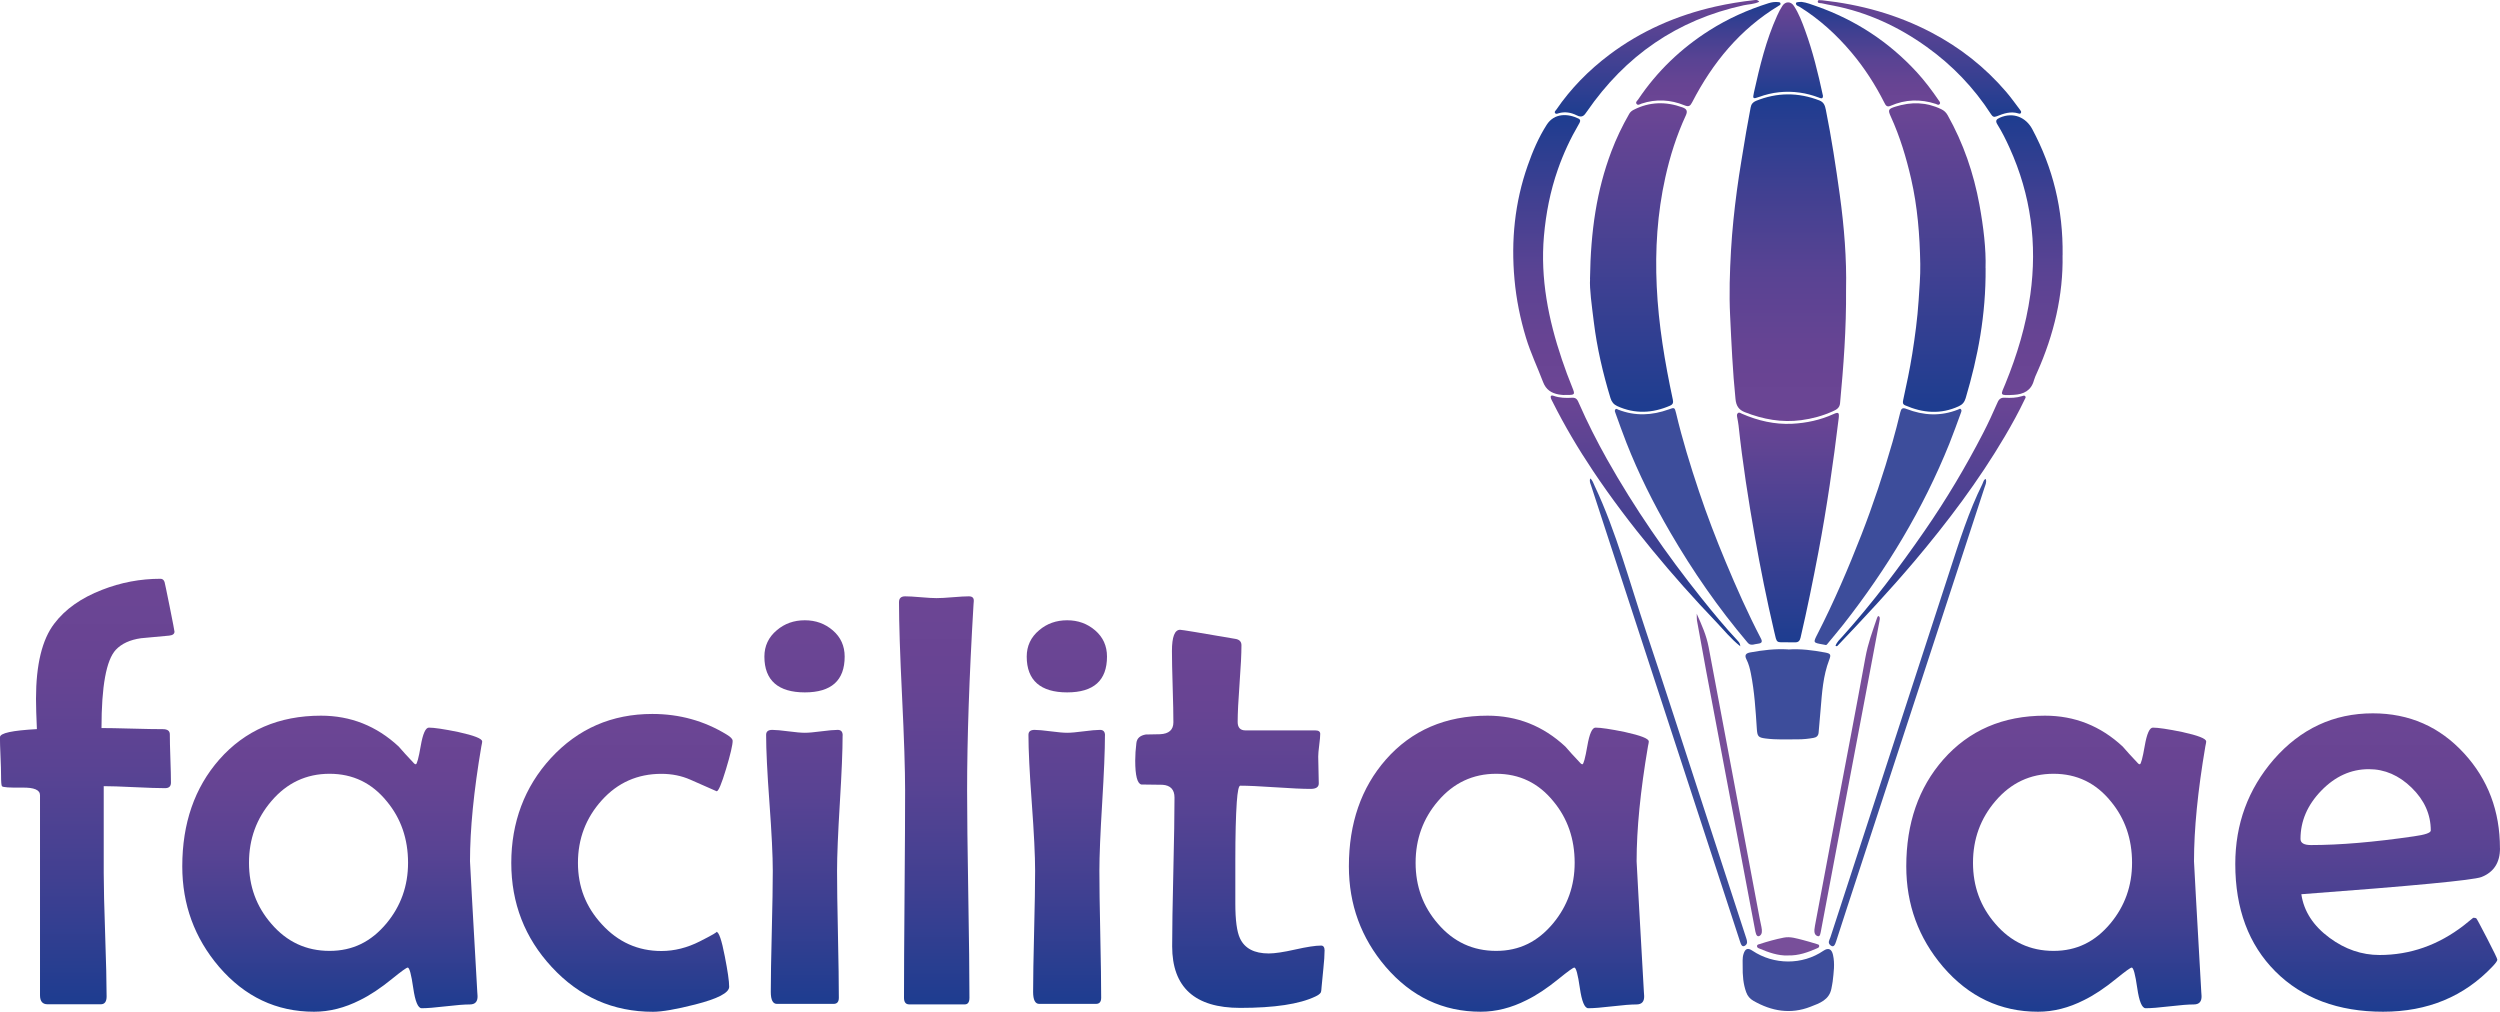 <?xml version="1.0" encoding="UTF-8"?>
<svg id="Camada_1" data-name="Camada 1" xmlns="http://www.w3.org/2000/svg" xmlns:xlink="http://www.w3.org/1999/xlink" viewBox="0 0 450 182.11">
  <defs>
    <style>
      .cls-1 {
        fill: url(#Gradiente_sem_nome_109-8);
      }

      .cls-1, .cls-2, .cls-3, .cls-4, .cls-5, .cls-6, .cls-7, .cls-8, .cls-9, .cls-10, .cls-11, .cls-12, .cls-13, .cls-14, .cls-15, .cls-16, .cls-17, .cls-18, .cls-19, .cls-20, .cls-21, .cls-22, .cls-23, .cls-24, .cls-25 {
        stroke-width: 0px;
      }

      .cls-2 {
        fill: url(#Gradiente_sem_nome_100-5);
      }

      .cls-3 {
        fill: url(#Gradiente_sem_nome_100-7);
      }

      .cls-4 {
        fill: #784f9a;
      }

      .cls-5 {
        fill: url(#Gradiente_sem_nome_109-6);
      }

      .cls-6 {
        fill: url(#Gradiente_sem_nome_100-8);
      }

      .cls-7 {
        fill: url(#Gradiente_sem_nome_109-3);
      }

      .cls-8 {
        fill: url(#Gradiente_sem_nome_100-3);
      }

      .cls-9 {
        fill: url(#Gradiente_sem_nome_100-6);
      }

      .cls-10 {
        fill: url(#Gradiente_sem_nome_109-4);
      }

      .cls-11 {
        fill: url(#Gradiente_sem_nome_109-9);
      }

      .cls-12 {
        fill: #3d4d9b;
      }

      .cls-13 {
        fill: url(#Gradiente_sem_nome_109);
      }

      .cls-14 {
        fill: url(#Gradiente_sem_nome_109-7);
      }

      .cls-15 {
        fill: url(#Gradiente_sem_nome_109-15);
      }

      .cls-16 {
        fill: url(#Gradiente_sem_nome_109-12);
      }

      .cls-17 {
        fill: url(#Gradiente_sem_nome_100);
      }

      .cls-18 {
        fill: url(#Gradiente_sem_nome_109-5);
      }

      .cls-19 {
        fill: url(#Gradiente_sem_nome_109-14);
      }

      .cls-20 {
        fill: url(#Gradiente_sem_nome_109-2);
      }

      .cls-21 {
        fill: url(#Gradiente_sem_nome_100-4);
      }

      .cls-22 {
        fill: url(#Gradiente_sem_nome_109-10);
      }

      .cls-23 {
        fill: url(#Gradiente_sem_nome_109-11);
      }

      .cls-24 {
        fill: url(#Gradiente_sem_nome_100-2);
      }

      .cls-25 {
        fill: url(#Gradiente_sem_nome_109-13);
      }
    </style>
    <linearGradient id="Gradiente_sem_nome_109" data-name="Gradiente sem nome 109" x1="321.82" y1="17" x2="321.82" y2="75.79" gradientUnits="userSpaceOnUse">
      <stop offset="0" stop-color="#1d3d90"/>
      <stop offset=".03" stop-color="#213d90"/>
      <stop offset=".3" stop-color="#414091"/>
      <stop offset=".55" stop-color="#594393"/>
      <stop offset=".79" stop-color="#674493"/>
      <stop offset="1" stop-color="#6c4594"/>
    </linearGradient>
    <linearGradient id="Gradiente_sem_nome_100" data-name="Gradiente sem nome 100" x1="294.9" y1="74.12" x2="294.9" y2="18.59" gradientUnits="userSpaceOnUse">
      <stop offset="0" stop-color="#1d3d90"/>
      <stop offset="1" stop-color="#6c4594"/>
    </linearGradient>
    <linearGradient id="Gradiente_sem_nome_100-2" data-name="Gradiente sem nome 100" x1="348.73" y1="74.13" x2="348.73" y2="18.59" xlink:href="#Gradiente_sem_nome_100"/>
    <linearGradient id="Gradiente_sem_nome_100-3" data-name="Gradiente sem nome 100" x1="321.83" y1="115.62" x2="321.83" y2="74.26" xlink:href="#Gradiente_sem_nome_100"/>
    <linearGradient id="Gradiente_sem_nome_109-2" data-name="Gradiente sem nome 109" x1="278.41" y1="20.72" x2="278.41" y2="71.11" xlink:href="#Gradiente_sem_nome_109"/>
    <linearGradient id="Gradiente_sem_nome_109-3" data-name="Gradiente sem nome 109" x1="365.29" y1="20.75" x2="365.29" y2="71.12" xlink:href="#Gradiente_sem_nome_109"/>
    <linearGradient id="Gradiente_sem_nome_109-4" data-name="Gradiente sem nome 109" x1="307.51" y1=".37" x2="307.51" y2="19.12" xlink:href="#Gradiente_sem_nome_109"/>
    <linearGradient id="Gradiente_sem_nome_109-5" data-name="Gradiente sem nome 109" x1="336.23" y1=".35" x2="336.23" y2="19.16" xlink:href="#Gradiente_sem_nome_109"/>
    <linearGradient id="Gradiente_sem_nome_100-4" data-name="Gradiente sem nome 100" x1="321.86" y1="17.69" x2="321.86" y2=".42" xlink:href="#Gradiente_sem_nome_100"/>
    <linearGradient id="Gradiente_sem_nome_100-5" data-name="Gradiente sem nome 100" x1="296.19" y1="116.34" x2="296.19" y2="71.2" xlink:href="#Gradiente_sem_nome_100"/>
    <linearGradient id="Gradiente_sem_nome_100-6" data-name="Gradiente sem nome 100" x1="347.5" y1="116.31" x2="347.5" y2="71.22" xlink:href="#Gradiente_sem_nome_100"/>
    <linearGradient id="Gradiente_sem_nome_100-7" data-name="Gradiente sem nome 100" x1="345.5" y1="21.02" x2="345.5" y2=".02" xlink:href="#Gradiente_sem_nome_100"/>
    <linearGradient id="Gradiente_sem_nome_100-8" data-name="Gradiente sem nome 100" x1="298.26" y1="20.97" x2="298.26" y2="0" xlink:href="#Gradiente_sem_nome_100"/>
    <linearGradient id="Gradiente_sem_nome_109-6" data-name="Gradiente sem nome 109" x1="15.71" y1="180.8" x2="15.71" y2="104.21" xlink:href="#Gradiente_sem_nome_109"/>
    <linearGradient id="Gradiente_sem_nome_109-7" data-name="Gradiente sem nome 109" x1="59.81" y1="182.11" x2="59.81" y2="128.82" xlink:href="#Gradiente_sem_nome_109"/>
    <linearGradient id="Gradiente_sem_nome_109-8" data-name="Gradiente sem nome 109" x1="111.96" y1="182.11" x2="111.96" y2="128.5" xlink:href="#Gradiente_sem_nome_109"/>
    <linearGradient id="Gradiente_sem_nome_109-9" data-name="Gradiente sem nome 109" x1="144.81" y1="180.7" x2="144.81" y2="111.64" xlink:href="#Gradiente_sem_nome_109"/>
    <linearGradient id="Gradiente_sem_nome_109-10" data-name="Gradiente sem nome 109" x1="168.56" y1="180.8" x2="168.56" y2="107.35" xlink:href="#Gradiente_sem_nome_109"/>
    <linearGradient id="Gradiente_sem_nome_109-11" data-name="Gradiente sem nome 109" x1="192.03" y1="180.7" x2="192.03" y2="111.64" xlink:href="#Gradiente_sem_nome_109"/>
    <linearGradient id="Gradiente_sem_nome_109-12" data-name="Gradiente sem nome 109" x1="221.38" y1="181.43" x2="221.38" y2="113.37" xlink:href="#Gradiente_sem_nome_109"/>
    <linearGradient id="Gradiente_sem_nome_109-13" data-name="Gradiente sem nome 109" x1="269.81" y1="182.11" x2="269.81" y2="128.82" xlink:href="#Gradiente_sem_nome_109"/>
    <linearGradient id="Gradiente_sem_nome_109-14" data-name="Gradiente sem nome 109" x1="370.13" y1="182.11" x2="370.13" y2="128.82" xlink:href="#Gradiente_sem_nome_109"/>
    <linearGradient id="Gradiente_sem_nome_109-15" data-name="Gradiente sem nome 109" x1="426.18" y1="182.11" x2="426.18" y2="128.4" xlink:href="#Gradiente_sem_nome_109"/>
  </defs>
  <g>
    <path class="cls-13" d="m332.29,52.05c.06,7.21-.46,13.88-1.08,20.54-.08.87-.69,1.17-1.32,1.45-1.8.81-3.7,1.33-5.66,1.59-3.52.47-6.87-.15-10.14-1.43-1.11-.43-1.58-1.14-1.7-2.37-.51-5-.73-10.02-.97-15.04-.19-3.9-.06-7.81.16-11.71.21-3.63.59-7.24,1.07-10.84.47-3.51,1.09-7,1.66-10.49.24-1.46.56-2.91.8-4.38.1-.61.41-.98.96-1.21,3.8-1.54,7.6-1.56,11.42-.08.82.32,1.01.94,1.16,1.68,1.02,5.08,1.8,10.19,2.51,15.32.8,5.79,1.25,11.61,1.13,16.95Z"/>
    <path class="cls-17" d="m286.2,50.21c.12-8.7,1.21-15.94,3.83-22.91.89-2.36,1.97-4.62,3.23-6.81.19-.33.46-.55.79-.72,2.87-1.47,5.81-1.52,8.8-.44.75.27.96.65.6,1.44-1.66,3.59-2.85,7.34-3.7,11.19-1.43,6.45-1.85,12.98-1.54,19.59.32,6.9,1.46,13.66,2.9,20.39.11.53.03.85-.5,1.08-3.16,1.37-6.32,1.53-9.5.08-.65-.3-1.02-.76-1.23-1.46-1.36-4.47-2.42-9.02-2.99-13.65-.37-3-.8-6.01-.68-7.78Z"/>
    <path class="cls-24" d="m357.41,48.27c.06,8.46-1.39,15.98-3.59,23.4-.21.7-.57,1.15-1.23,1.45-3.26,1.51-6.47,1.23-9.67-.16-.5-.22-.42-.58-.34-.99.6-2.75,1.19-5.51,1.63-8.29.5-3.17.93-6.35,1.14-9.56.14-2.21.34-4.42.3-6.62-.09-5.15-.49-10.28-1.65-15.33-.88-3.82-2-7.55-3.63-11.13-.58-1.27-.5-1.43.83-1.85,2.8-.89,5.54-.83,8.22.46.52.25.88.59,1.16,1.09,2.83,5.04,4.68,10.43,5.72,16.11.73,4,1.21,8.02,1.1,11.41Z"/>
    <path class="cls-8" d="m321.85,115.61c-2.22-.02-1.97.3-2.51-2-1.31-5.6-2.45-11.24-3.45-16.91-1.18-6.68-2.23-13.38-2.95-20.13-.05-.48-.16-.96-.24-1.43-.04-.27-.12-.57.11-.77.26-.23.51.01.75.11,2.87,1.25,5.88,1.95,9.01,1.8,2.58-.13,5.1-.67,7.47-1.75.89-.4,1.04-.27.93.72-.98,8.09-2.14,16.14-3.66,24.15-.98,5.15-2.02,10.28-3.21,15.38-.13.57-.4.85-.98.84-.42,0-.85,0-1.27,0Z"/>
    <path class="cls-12" d="m315.58,116.03c-.63.08-.86-.17-1.07-.43-5.22-6.17-9.81-12.79-13.86-19.77-3.02-5.19-5.7-10.55-7.9-16.15-.69-1.75-1.31-3.52-1.95-5.28-.08-.22-.22-.47-.05-.69.18-.24.38-.03.56.04,3.03,1.18,6.05,1.03,9.05-.05,1.04-.38,1.08-.4,1.34.69,1.13,4.75,2.56,9.41,4.11,14.03,1.44,4.31,3.07,8.55,4.82,12.74,1.95,4.67,4,9.29,6.34,13.78.3.57.15.84-.48.92-.39.05-.77.14-.92.17Z"/>
    <path class="cls-12" d="m328.64,116.1c-.34-.06-.46-.09-.58-.11-1.72-.31-1.71-.3-.91-1.87,2.97-5.8,5.53-11.78,7.9-17.85,2.13-5.47,3.98-11.05,5.6-16.69.51-1.77.96-3.56,1.4-5.36.17-.69.39-.9,1.12-.61,3.07,1.2,6.18,1.35,9.29.11.16-.06.33-.24.49-.08.21.2.09.47.01.68-.68,1.85-1.34,3.7-2.07,5.53-4.75,11.8-11.26,22.57-19.09,32.56-.86,1.1-1.77,2.15-2.65,3.23-.19.24-.37.5-.51.47Z"/>
    <path class="cls-20" d="m281.56,71.11c-.18-.02-.61-.03-1.02-.11-1.31-.26-2.25-.83-2.79-2.24-1.01-2.66-2.24-5.23-3.07-7.96-1.04-3.44-1.75-6.93-2.07-10.5-.64-7,.04-13.86,2.38-20.51.89-2.55,1.95-5.03,3.41-7.32,1.38-2.16,3.83-2.05,5.74-1.12.5.25.24.67.04,1.01-1.52,2.6-2.78,5.31-3.77,8.15-1.36,3.88-2.14,7.88-2.5,11.97-.67,7.66.8,15.01,3.23,22.22.58,1.72,1.21,3.43,1.9,5.11.48,1.18.42,1.28-.86,1.28-.12,0-.24,0-.61,0Z"/>
    <path class="cls-7" d="m371.26,45.94c.14,7.12-1.53,14.29-4.61,21.16-.2.44-.41.89-.54,1.35-.49,1.86-1.86,2.52-3.59,2.62-2.77.16-2.4.07-1.56-1.98,2.12-5.18,3.72-10.51,4.5-16.06,1.27-9.14.1-17.94-3.71-26.36-.66-1.47-1.37-2.9-2.22-4.27-.41-.65-.2-.94.45-1.22,2.42-1.06,4.7-.05,5.83,2.07,3.72,6.97,5.56,14.37,5.46,22.69Z"/>
    <path class="cls-12" d="m321.87,116.91c2.22-.16,4.44.13,6.64.54,1.02.19,1.11.38.74,1.34-1.1,2.87-1.29,5.9-1.54,8.92-.11,1.39-.24,2.77-.36,4.16-.05.58-.38.86-.92.95-.93.17-1.86.26-2.8.26-1.94,0-3.88.1-5.81-.15-1.34-.17-1.5-.39-1.59-1.71-.22-3.35-.42-6.71-1.08-10.02-.17-.87-.39-1.72-.79-2.51-.4-.79-.08-1.11.67-1.25,2.24-.41,4.49-.69,6.81-.55Z"/>
    <path class="cls-12" d="m313.68,173.83c.03-.51-.1-1.34.16-2.14.31-.96.77-1.12,1.6-.56,3.87,2.58,8.99,2.59,12.77.01.88-.6,1.49-.35,1.73.74.36,1.6.12,3.2-.06,4.79-.05.42-.15.83-.22,1.25-.39,2.08-2.14,2.66-3.76,3.29-3.59,1.41-7.01.81-10.28-1.06-.63-.36-1.06-.86-1.31-1.56-.52-1.45-.66-2.95-.63-4.77Z"/>
    <path class="cls-10" d="m320.51.68c-.02.22-.21.28-.36.37-6.95,4.21-11.88,10.23-15.56,17.36-.34.66-.6.87-1.38.55-2.52-1.03-5.11-1.18-7.73-.31-.29.1-.66.4-.91.03-.21-.3.15-.55.31-.79,3.39-5.05,7.69-9.17,12.83-12.43,3.32-2.1,6.87-3.7,10.62-4.88.59-.19,1.17-.27,1.78-.2.19.02.37.04.38.29Z"/>
    <path class="cls-18" d="m324.34.35c.84.1,1.77.47,2.71.8,6.95,2.46,12.95,6.39,17.94,11.81,1.45,1.58,2.75,3.3,3.96,5.08.13.19.36.41.22.65-.2.33-.5.09-.73.01-2.76-.9-5.48-.82-8.15.35-.65.29-.87-.09-1.1-.55-1.63-3.23-3.57-6.25-5.9-9.02-2.71-3.22-5.78-6.02-9.36-8.25-.26-.16-.68-.21-.66-.65,0-.17.28-.23,1.08-.24Z"/>
    <path class="cls-21" d="m328.13,17.27c0,.63-.44.41-.75.29-1.11-.42-2.25-.73-3.42-.89-2.51-.35-4.95-.09-7.33.78-1.1.4-1.18.34-.92-.81,1.05-4.71,2.17-9.39,4.17-13.81.27-.61.58-1.2.94-1.76.54-.85,1.52-.86,2.07-.02.91,1.38,1.48,2.91,2.04,4.45,1.37,3.76,2.32,7.65,3.16,11.56.01.06.03.12.05.22Z"/>
    <path class="cls-2" d="m313.27,116.34c-1.73-1.36-2.97-2.94-4.35-4.38-4-4.18-7.85-8.5-11.52-12.97-3.78-4.58-7.37-9.31-10.67-14.25-2.66-3.98-5.1-8.09-7.25-12.38-.11-.22-.24-.43-.31-.65-.13-.4.02-.62.45-.47,1.11.4,2.26.42,3.41.35.77-.04.96.5,1.19,1.02,1.51,3.44,3.21,6.79,5.05,10.07,4.94,8.78,10.66,17.05,16.94,24.92,2.12,2.65,4.27,5.27,6.59,7.75.2.22.42.43.46.98Z"/>
    <path class="cls-9" d="m330.39,116.26c.24-.72.82-1.22,1.3-1.75,5.37-5.98,10.2-12.39,14.76-18.99,3.88-5.61,7.36-11.46,10.49-17.52.95-1.83,1.8-3.7,2.63-5.59.28-.64.65-.86,1.32-.82,1.03.06,2.06.03,3.06-.28.2-.06.42-.19.59,0,.18.2,0,.4-.09.58-1.08,2.27-2.29,4.47-3.57,6.64-4.72,8.01-10.29,15.4-16.28,22.49-4.42,5.23-9.09,10.22-13.81,15.18-.08.09-.17.17-.4.06Z"/>
    <path class="cls-3" d="m327.97.05c6.92.75,13.5,2.56,19.68,5.8,5.17,2.71,9.65,6.24,13.44,10.66.89,1.03,1.67,2.15,2.5,3.24.12.16.3.34.18.57-.11.21-.31.15-.48.09-1.37-.42-2.64.02-3.88.52-.52.21-.74.06-1.02-.36-3.09-4.79-6.98-8.84-11.61-12.15-5.08-3.64-10.66-6.22-16.83-7.42-.68-.13-1.37-.25-2.04-.41-.26-.06-.76.05-.71-.35.05-.38.51-.14.77-.19Z"/>
    <path class="cls-6" d="m316.65.32c-.93.46-1.89.43-2.79.63-11.97,2.61-21.3,9.09-28.22,19.13-.47.69-.82,1.2-1.83.68-.99-.5-2.12-.72-3.27-.37-.21.06-.49.22-.65-.08-.12-.23.11-.38.23-.55,2.62-3.83,5.84-7.1,9.54-9.89,5.72-4.31,12.15-7.11,19.12-8.69,2.3-.52,4.63-.89,6.98-1.16.29-.03.61-.11.89.29Z"/>
    <path class="cls-12" d="m357.45,86.24c.17.58-.07,1.01-.21,1.44-3.58,10.95-7.16,21.9-10.74,32.84-4.67,14.26-9.34,28.51-14,42.77-.67,2.05-1.33,4.12-2,6.17-.21.64-.44,1.13-.98.72-.63-.47-.2-1-.04-1.48,2.64-8.1,5.28-16.2,7.92-24.3,4.51-13.85,9.03-27.69,13.53-41.56,1.76-5.42,3.48-10.87,5.89-15.69.17-.35.25-.88.64-.93Z"/>
    <path class="cls-12" d="m286.24,86.12c.42.29.58.91.83,1.42,3.83,8.09,6.28,17.36,9.24,26.19,3.35,10.01,6.6,20.11,9.88,30.18,2.71,8.3,5.41,16.62,8.12,24.92.19.57.31,1.03-.18,1.37-.57.39-.76-.22-.96-.83-1.27-3.9-2.55-7.8-3.82-11.7-4.74-14.51-9.48-29.01-14.22-43.52-2.92-8.93-5.84-17.86-8.75-26.8-.11-.35-.33-.7-.13-1.24Z"/>
    <path class="cls-4" d="m327.26,168.53c-.75-.2-.76-.88-.56-1.93,1.24-6.53,2.46-13.09,3.69-19.63,1.8-9.53,3.64-19.03,5.38-28.61.47-2.58,1.27-4.68,2.01-6.88.11-.32.25-.8.49-.48.19.24.05.64,0,.97-.81,4.33-1.62,8.65-2.44,12.97-1.82,9.64-3.65,19.27-5.47,28.91-.85,4.49-1.7,8.98-2.54,13.46-.12.62-.19,1.29-.55,1.21Z"/>
    <path class="cls-4" d="m305.4,110.45c.95,2.13,1.74,3.86,2.16,6.06,3.06,16.23,6.1,32.47,9.16,48.71.1.55.23,1.09.34,1.64.14.69.14,1.28-.29,1.57-.39.26-.66-.02-.8-.74-.28-1.43-.55-2.87-.82-4.31-2.68-14.18-5.36-28.35-8.03-42.54-.57-3.04-1.12-6.11-1.67-9.17-.04-.2-.02-.43-.04-1.23Z"/>
    <path class="cls-4" d="m321.86,171.99c-1.81.06-3.51-.55-5.19-1.26-.2-.08-.41-.17-.41-.43,0-.28.25-.3.45-.36,1.44-.47,2.89-.88,4.38-1.17,1.17-.23,2.28.15,3.39.42.85.21,1.68.48,2.52.73.2.06.45.08.46.35.01.26-.2.35-.4.43-1.64.72-3.31,1.33-5.2,1.28Z"/>
  </g>
  <g>
    <path class="cls-5" d="m31.41,113.68c0,.42-.31.66-.94.73-1.71.17-3.4.33-5.08.47-1.99.28-3.51.98-4.55,2.09-1.71,1.85-2.57,6.54-2.57,14.08,1.15,0,2.97.03,5.44.1s4.35.1,5.6.1c.84,0,1.26.31,1.26.94,0,.98.03,2.43.1,4.37s.1,3.38.1,4.32c0,.66-.35.99-1.05.99-1.22,0-3.07-.06-5.55-.18s-4.31-.18-5.5-.18v15.65c0,2.44.09,6.14.26,11.1s.26,8.66.26,11.1c0,.94-.35,1.41-1.05,1.41h-9.58c-.91,0-1.36-.54-1.36-1.62v-36.02c0-.94-1.06-1.4-3.19-1.36-2.3.03-3.53-.05-3.66-.26-.1-.1-.16-.75-.16-1.94,0-.77-.03-1.91-.1-3.43s-.1-2.66-.1-3.43,2.22-1.22,6.65-1.47c-.1-2.23-.16-4.05-.16-5.44,0-6.18,1.1-10.7,3.3-13.56,1.95-2.58,4.82-4.61,8.59-6.07,3.39-1.33,6.89-1.99,10.52-1.99.35,0,.59.19.73.58.03.07.34,1.54.92,4.42s.86,4.37.86,4.48Z"/>
    <path class="cls-14" d="m86.8,133.42c0,.14-.05.45-.16.94-1.36,7.99-2.04,14.89-2.04,20.68,0,.35.44,8.18,1.31,23.51l.05.73c.03,1.01-.43,1.52-1.39,1.52s-2.41.11-4.35.34-3.38.34-4.32.34c-.66,0-1.17-1.22-1.52-3.66s-.68-3.66-.99-3.66c-.21,0-1.15.68-2.83,2.04-2.06,1.68-3.98,2.95-5.76,3.82-2.76,1.4-5.51,2.09-8.27,2.09-6.77,0-12.48-2.7-17.12-8.11-4.4-5.17-6.6-11.19-6.6-18.06,0-7.75,2.22-14.15,6.65-19.21,4.64-5.27,10.75-7.91,18.32-7.91,5.34,0,10,1.85,13.98,5.55.59.7,1.52,1.71,2.77,3.04.1.1.21.16.31.16.21,0,.51-1.1.89-3.3s.87-3.3,1.47-3.3c.94,0,2.7.26,5.29.79,2.86.63,4.29,1.19,4.29,1.68Zm-13.35,21.88c0-4.29-1.27-7.98-3.82-11.05-2.69-3.32-6.13-4.97-10.31-4.97s-7.68,1.64-10.47,4.92c-2.69,3.14-4.03,6.84-4.03,11.1s1.34,7.89,4.03,10.99c2.79,3.25,6.28,4.87,10.47,4.87s7.5-1.66,10.26-4.97c2.58-3.11,3.87-6.74,3.87-10.89Z"/>
    <path class="cls-1" d="m131.88,133.32c0,.77-.4,2.48-1.2,5.13s-1.36,3.98-1.68,3.98c-1.57-.7-3.15-1.4-4.74-2.09-1.59-.7-3.32-1.05-5.21-1.05-4.29,0-7.87,1.59-10.73,4.76s-4.29,6.93-4.29,11.26,1.43,7.94,4.29,11.05c2.93,3.21,6.51,4.82,10.73,4.82,2.34,0,4.64-.58,6.91-1.73s3.26-1.73,2.98-1.73c.45,0,.96,1.47,1.52,4.4.52,2.65.79,4.48.79,5.5,0,1.08-2.04,2.15-6.13,3.19-3.42.87-5.95,1.31-7.59,1.31-7.19,0-13.26-2.69-18.22-8.06-4.85-5.24-7.28-11.48-7.28-18.74s2.37-13.68,7.12-18.85c4.89-5.31,10.98-7.96,18.27-7.96,4.89,0,9.35,1.24,13.4,3.72.7.42,1.05.79,1.05,1.1Z"/>
    <path class="cls-11" d="m152.04,118.19c0,4.29-2.39,6.44-7.17,6.44s-7.28-2.15-7.28-6.44c0-1.92.75-3.51,2.25-4.76,1.4-1.19,3.07-1.78,5.03-1.78s3.64.61,5.05,1.83,2.12,2.79,2.12,4.71Zm-.37,14.19c0,2.69-.17,6.74-.5,12.17s-.5,9.5-.5,12.22c0,2.55.05,6.36.16,11.44s.16,8.87.16,11.39c0,.73-.31,1.1-.94,1.1h-10.21c-.73,0-1.1-.72-1.1-2.15,0-2.41.06-6.03.18-10.86s.18-8.47.18-10.92c0-2.72-.2-6.81-.6-12.25s-.6-9.53-.6-12.25c0-.59.37-.89,1.1-.89.63,0,1.6.09,2.91.26s2.29.26,2.96.26,1.65-.09,2.96-.26,2.29-.26,2.96-.26c.59,0,.89.33.89.99Z"/>
    <path class="cls-22" d="m175.28,108.19l-.05.68c-.77,12.98-1.15,24.14-1.15,33.45,0,4.15.07,10.37.21,18.66s.21,14.49.21,18.61c0,.8-.28,1.2-.84,1.2h-10c-.63,0-.94-.4-.94-1.2,0-4.12.03-10.32.1-18.61.07-8.29.1-14.51.1-18.66,0-3.77-.18-9.43-.55-16.99s-.55-13.2-.55-16.94c0-.7.37-1.05,1.1-1.05.63,0,1.57.05,2.83.16s2.2.16,2.83.16c.66,0,1.64-.05,2.93-.16s2.25-.16,2.88-.16.92.28.89.84Z"/>
    <path class="cls-23" d="m199.26,118.19c0,4.29-2.39,6.44-7.17,6.44s-7.28-2.15-7.28-6.44c0-1.92.75-3.51,2.25-4.76,1.4-1.19,3.07-1.78,5.03-1.78s3.64.61,5.05,1.83,2.12,2.79,2.12,4.71Zm-.37,14.19c0,2.69-.17,6.74-.5,12.17s-.5,9.5-.5,12.22c0,2.55.05,6.36.16,11.44s.16,8.87.16,11.39c0,.73-.31,1.1-.94,1.1h-10.21c-.73,0-1.1-.72-1.1-2.15,0-2.41.06-6.03.18-10.86s.18-8.47.18-10.92c0-2.72-.2-6.81-.6-12.25s-.6-9.53-.6-12.25c0-.59.37-.89,1.1-.89.63,0,1.6.09,2.91.26s2.29.26,2.96.26,1.65-.09,2.96-.26,2.29-.26,2.96-.26c.59,0,.89.33.89.99Z"/>
    <path class="cls-16" d="m238.42,171.17c0,.77-.07,1.81-.21,3.14-.17,1.64-.28,2.7-.31,3.19-.03.63-.09,1.01-.16,1.15-.14.24-.47.49-.99.73-2.86,1.36-7.36,2.04-13.51,2.04-8.17,0-12.25-3.7-12.25-11.1,0-2.97.07-7.43.21-13.38.14-5.95.21-10.41.21-13.38,0-1.43-.72-2.2-2.15-2.3-1.29,0-2.57-.02-3.82-.05-.73-.17-1.1-1.61-1.1-4.29,0-1.01.07-2.08.21-3.19.1-.84.66-1.34,1.68-1.52.87,0,1.73-.02,2.57-.05,1.61-.07,2.41-.79,2.41-2.15s-.04-3.53-.13-6.39-.13-5.01-.13-6.44c0-2.55.49-3.82,1.47-3.82.31,0,3.59.54,9.84,1.62.8.1,1.2.49,1.2,1.15,0,1.54-.11,3.84-.34,6.91s-.34,5.38-.34,6.91c0,1.01.47,1.52,1.41,1.52h12.56c.59,0,.89.21.89.63s-.06,1.09-.18,2.02-.18,1.61-.18,2.07c0,.52.02,1.33.05,2.41s.05,1.88.05,2.41c0,.66-.49.99-1.47.99-1.4,0-3.51-.1-6.33-.29-2.83-.19-4.94-.29-6.33-.29-.28,0-.49.99-.63,2.98-.17,2.48-.26,5.95-.26,10.42v7.8c0,3,.28,5.1.84,6.28.84,1.81,2.57,2.72,5.18,2.72,1.08,0,2.67-.24,4.76-.71,2.09-.47,3.65-.71,4.66-.71.42,0,.63.31.63.94Z"/>
    <path class="cls-25" d="m296.79,133.42c0,.14-.05.45-.16.94-1.36,7.99-2.04,14.89-2.04,20.68,0,.35.44,8.18,1.31,23.51l.05.73c.03,1.01-.43,1.52-1.39,1.52s-2.41.11-4.35.34-3.38.34-4.32.34c-.66,0-1.17-1.22-1.52-3.66s-.68-3.66-.99-3.66c-.21,0-1.15.68-2.83,2.04-2.06,1.68-3.98,2.95-5.76,3.82-2.76,1.4-5.51,2.09-8.27,2.09-6.77,0-12.48-2.7-17.12-8.11-4.4-5.17-6.6-11.19-6.6-18.06,0-7.75,2.22-14.15,6.65-19.21,4.64-5.27,10.75-7.91,18.32-7.91,5.34,0,10,1.85,13.98,5.55.59.7,1.52,1.71,2.77,3.04.1.1.21.16.31.16.21,0,.51-1.1.89-3.3.38-2.2.87-3.3,1.47-3.3.94,0,2.7.26,5.29.79,2.86.63,4.29,1.19,4.29,1.68Zm-13.35,21.88c0-4.29-1.27-7.98-3.82-11.05-2.69-3.32-6.13-4.97-10.31-4.97s-7.68,1.64-10.47,4.92c-2.69,3.14-4.03,6.84-4.03,11.1s1.34,7.89,4.03,10.99c2.79,3.25,6.28,4.87,10.47,4.87s7.5-1.66,10.26-4.97c2.58-3.11,3.87-6.74,3.87-10.89Z"/>
  </g>
  <g>
    <path class="cls-19" d="m397.12,133.42c0,.14-.05.45-.16.94-1.36,7.99-2.04,14.89-2.04,20.68,0,.35.44,8.18,1.31,23.51l.05.73c.03,1.01-.43,1.52-1.39,1.52s-2.41.11-4.35.34-3.38.34-4.32.34c-.66,0-1.17-1.22-1.52-3.66s-.68-3.66-.99-3.66c-.21,0-1.15.68-2.83,2.04-2.06,1.68-3.98,2.95-5.76,3.82-2.76,1.4-5.51,2.09-8.27,2.09-6.77,0-12.48-2.7-17.12-8.11-4.4-5.17-6.6-11.19-6.6-18.06,0-7.75,2.22-14.15,6.65-19.21,4.64-5.27,10.75-7.91,18.32-7.91,5.34,0,10,1.85,13.98,5.55.59.7,1.52,1.71,2.77,3.04.1.1.21.16.31.16.21,0,.51-1.1.89-3.3s.87-3.3,1.47-3.3c.94,0,2.7.26,5.29.79,2.86.63,4.29,1.19,4.29,1.68Zm-13.35,21.88c0-4.29-1.27-7.98-3.82-11.05-2.69-3.32-6.13-4.97-10.31-4.97s-7.68,1.64-10.47,4.92c-2.69,3.14-4.03,6.84-4.03,11.1s1.34,7.89,4.03,10.99c2.79,3.25,6.28,4.87,10.47,4.87s7.5-1.66,10.26-4.97c2.58-3.11,3.87-6.74,3.87-10.89Z"/>
    <path class="cls-15" d="m450,152.69c0,2.58-1.12,4.31-3.35,5.18-1.5.56-12.3,1.59-32.41,3.09.45,3.07,2.15,5.69,5.08,7.85,2.79,2.06,5.79,3.09,9,3.09,5.51,0,10.58-1.78,15.18-5.34l1.68-1.36c.28,0,.46.03.55.1s.74,1.28,1.96,3.64,1.83,3.62,1.83,3.8c0,.21-.28.61-.84,1.2-5.13,5.44-11.71,8.17-19.74,8.17s-14.55-2.42-19.37-7.25-7.22-11.28-7.22-19.34c0-7.19,2.3-13.45,6.91-18.8,4.85-5.55,10.8-8.32,17.85-8.32,6.56,0,12.04,2.41,16.44,7.22,4.29,4.68,6.44,10.37,6.44,17.07Zm-12.46-3.19c0-2.9-1.14-5.46-3.43-7.7s-4.86-3.35-7.72-3.35c-3.21,0-6.06,1.29-8.56,3.87s-3.74,5.48-3.74,8.69c0,.73.63,1.1,1.88,1.1,5.17,0,11.34-.52,18.53-1.57,2.02-.28,3.04-.63,3.04-1.05Z"/>
  </g>
</svg>
